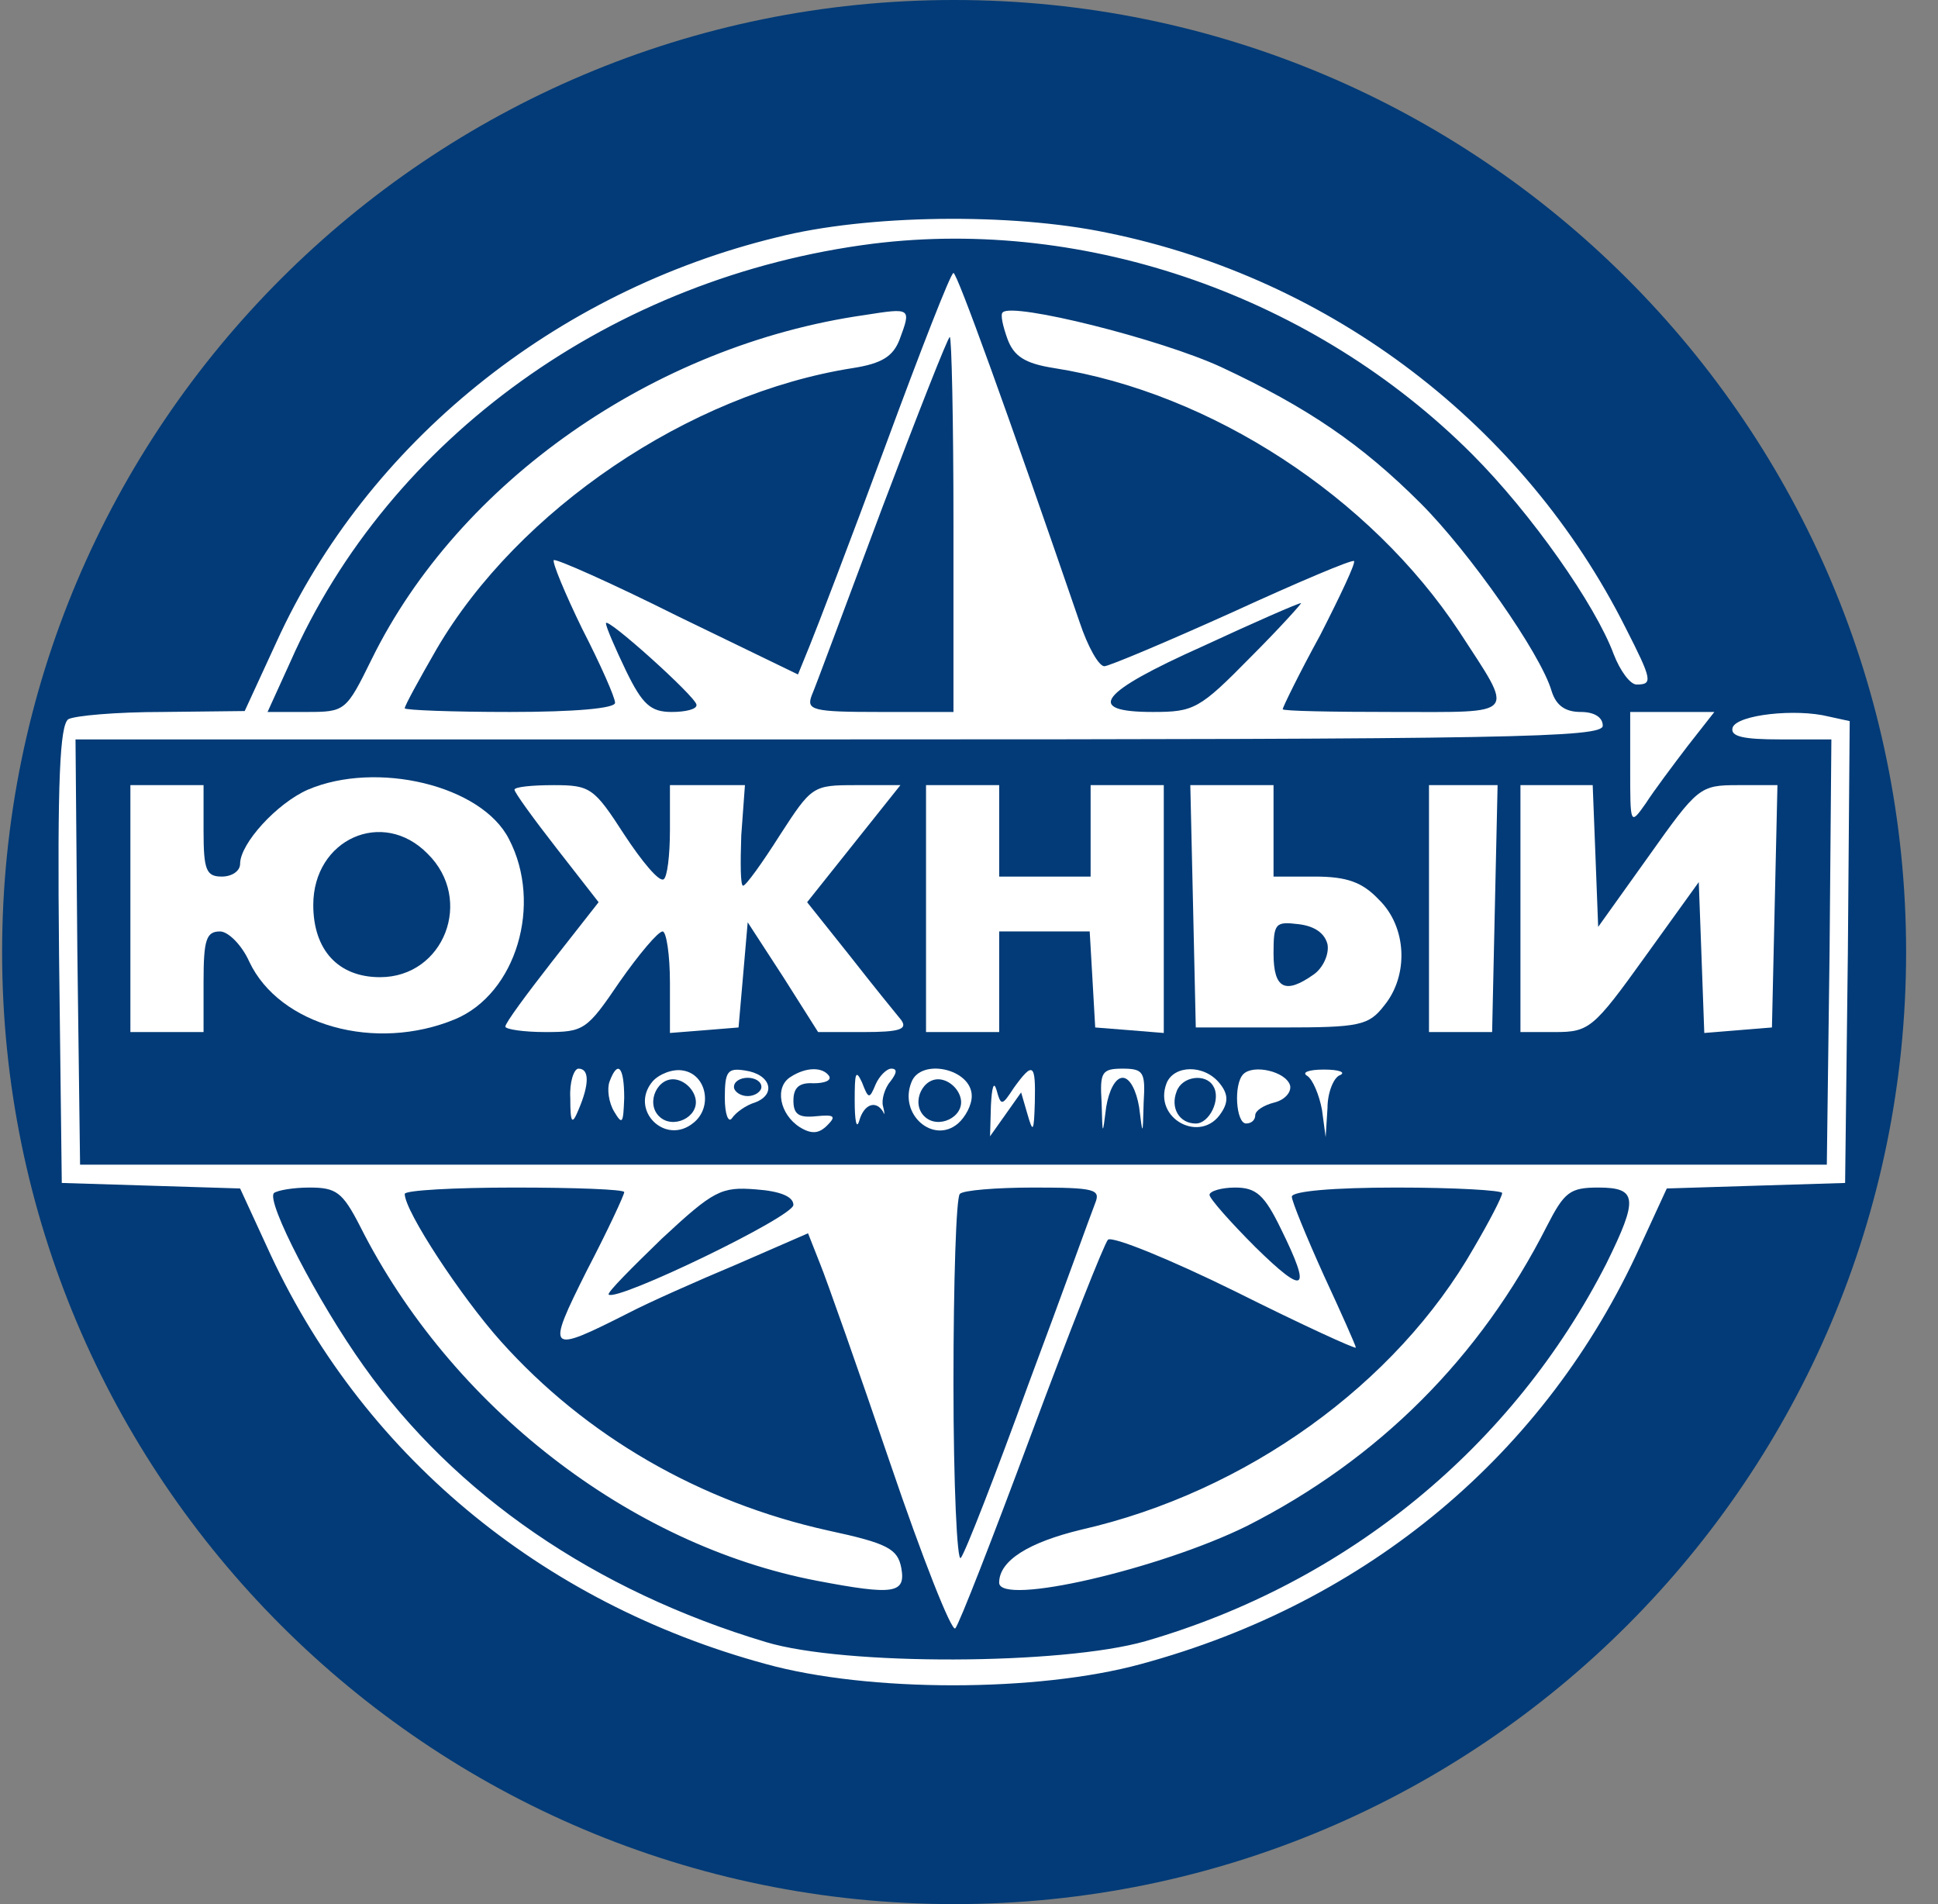 <svg width="57" height="56" viewBox="0 0 57 56" fill="none" xmlns="http://www.w3.org/2000/svg">
<rect x="0" y="0" width="57" height="56" fill="#808080" stroke="none"/>
<g clip-path="url(#clip0_212_2168)">
<path d="M56.062 28C56.062 12.536 43.526 0 28.062 0C12.598 0 0.062 12.536 0.062 28C0.062 43.464 12.598 56 28.062 56C43.526 56 56.062 43.464 56.062 28Z" fill="#023B77"/>
<path d="M22.851 6.979C16.315 8.566 10.801 13.031 8.138 18.868L7.197 20.912L4.776 20.939C3.431 20.939 2.194 21.047 2.006 21.154C1.764 21.343 1.683 22.902 1.737 28.094L1.817 34.791L4.453 34.872L7.062 34.953L7.842 36.647C10.586 42.726 15.885 47.137 22.529 48.94C25.541 49.773 30.517 49.773 33.557 48.94C40.227 47.137 45.472 42.753 48.243 36.647L49.023 34.953L51.632 34.872L54.268 34.791L54.349 28.013L54.403 21.208L53.784 21.073C52.816 20.831 51.094 21.02 50.96 21.396C50.879 21.665 51.282 21.746 52.358 21.746H53.864L53.811 27.986L53.73 34.253H28.043H2.355L2.275 27.986L2.221 21.746H24.68C44.477 21.746 47.14 21.692 47.14 21.343C47.14 21.1 46.898 20.939 46.495 20.939C46.037 20.939 45.768 20.751 45.634 20.32C45.311 19.218 43.213 16.232 41.787 14.806C40.039 13.058 38.452 11.982 35.924 10.799C34.121 9.965 29.791 8.889 29.495 9.185C29.414 9.238 29.495 9.588 29.63 9.965C29.818 10.476 30.141 10.691 31.001 10.825C35.628 11.552 40.308 14.618 42.917 18.572C44.558 21.1 44.692 20.939 40.98 20.939C39.178 20.939 37.726 20.912 37.726 20.858C37.726 20.805 38.21 19.809 38.829 18.68C39.42 17.523 39.878 16.555 39.824 16.501C39.77 16.447 38.183 17.119 36.246 18.007C34.337 18.868 32.615 19.594 32.481 19.594C32.319 19.594 31.997 19.029 31.755 18.303C29.603 12.036 28.15 8.028 28.043 8.028C27.962 8.028 27.074 10.314 26.052 13.085C25.03 15.855 24.008 18.518 23.82 18.976L23.47 19.836L19.919 18.115C17.983 17.146 16.342 16.42 16.288 16.474C16.235 16.528 16.611 17.442 17.122 18.491C17.66 19.54 18.09 20.509 18.09 20.67C18.09 20.831 16.934 20.939 14.997 20.939C13.303 20.939 11.904 20.885 11.904 20.831C11.904 20.751 12.334 19.971 12.845 19.083C15.239 14.995 20.269 11.579 25.084 10.825C25.945 10.691 26.267 10.476 26.456 9.992C26.805 9.05 26.805 9.05 25.434 9.265C19.22 10.153 13.491 14.188 10.936 19.379C10.182 20.912 10.156 20.939 9.026 20.939H7.869L8.542 19.46C11.447 12.87 18.037 8.136 25.676 7.167C31.97 6.387 38.667 8.727 43.294 13.354C45.042 15.102 46.925 17.792 47.463 19.244C47.651 19.729 47.947 20.132 48.135 20.132C48.619 20.132 48.593 19.998 47.812 18.464C44.827 12.52 39.178 8.189 32.562 6.845C29.737 6.253 25.487 6.307 22.851 6.979ZM28.043 15.425V20.939H25.864C23.9 20.939 23.712 20.885 23.873 20.455C23.981 20.213 24.896 17.738 25.945 14.941C26.994 12.17 27.881 9.911 27.935 9.911C27.989 9.911 28.043 12.386 28.043 15.425ZM36.784 19.325C35.278 20.858 35.117 20.939 33.906 20.939C31.889 20.939 32.319 20.374 35.386 19.002C36.892 18.303 38.183 17.738 38.264 17.738C38.318 17.711 37.672 18.438 36.784 19.325ZM20.484 20.724C20.511 20.858 20.162 20.939 19.758 20.939C19.14 20.939 18.897 20.724 18.413 19.729C18.09 19.056 17.822 18.438 17.822 18.33C17.822 18.115 20.457 20.482 20.484 20.724ZM10.586 36.056C13.249 41.354 18.521 45.443 24.035 46.492C26.294 46.922 26.644 46.868 26.509 46.115C26.402 45.55 26.106 45.389 24.358 45.013C20.592 44.179 17.23 42.242 14.728 39.445C13.572 38.154 11.904 35.625 11.904 35.114C11.904 35.007 13.357 34.926 15.132 34.926C16.907 34.926 18.36 34.98 18.36 35.06C18.36 35.141 17.875 36.19 17.257 37.373C16.046 39.794 16.1 39.821 18.494 38.611C19.059 38.315 20.511 37.669 21.668 37.185L23.766 36.271L24.116 37.158C24.304 37.616 25.245 40.279 26.187 43.049C27.128 45.819 27.989 47.998 28.096 47.891C28.204 47.783 29.199 45.228 30.329 42.188C31.459 39.149 32.481 36.567 32.588 36.459C32.723 36.351 34.391 37.024 36.354 37.992C38.291 38.961 39.878 39.687 39.878 39.633C39.878 39.579 39.447 38.611 38.936 37.508C38.425 36.378 37.995 35.329 37.995 35.195C37.995 35.033 39.205 34.926 41.088 34.926C42.783 34.926 44.181 35.007 44.181 35.087C44.181 35.195 43.805 35.921 43.347 36.701C41.061 40.709 36.65 43.883 31.808 44.986C30.248 45.362 29.387 45.9 29.387 46.546C29.387 47.245 34.121 46.142 36.677 44.878C40.55 42.914 43.536 39.929 45.499 36.056C46.01 35.06 46.172 34.926 47.006 34.926C48.162 34.926 48.189 35.249 47.248 37.158C44.504 42.538 39.636 46.546 33.691 48.267C31.244 48.967 24.842 48.993 22.529 48.294C17.499 46.788 13.383 43.964 10.694 40.171C9.349 38.288 7.816 35.329 8.058 35.087C8.165 35.007 8.622 34.926 9.107 34.926C9.887 34.926 10.075 35.06 10.586 36.056ZM23.335 35.437C23.335 35.787 18.144 38.288 17.902 38.073C17.848 38.019 18.575 37.293 19.462 36.432C20.995 35.007 21.211 34.899 22.233 34.98C22.959 35.033 23.335 35.195 23.335 35.437ZM32.212 35.383C32.104 35.652 31.244 38.046 30.248 40.709C29.28 43.372 28.392 45.658 28.258 45.819C28.15 45.954 28.043 43.641 28.043 40.682C28.043 37.696 28.123 35.195 28.231 35.114C28.312 35.007 29.307 34.926 30.41 34.926C32.212 34.926 32.373 34.98 32.212 35.383ZM37.672 36.136C38.587 37.992 38.398 38.127 36.919 36.674C36.193 35.948 35.574 35.249 35.574 35.141C35.574 35.033 35.924 34.926 36.327 34.926C36.946 34.926 37.188 35.141 37.672 36.136Z" fill="white"/>
<path d="M47.947 22.607C47.947 24.274 47.947 24.274 48.404 23.629C48.646 23.252 49.211 22.499 49.642 21.934L50.422 20.939H49.184H47.947V22.607Z" fill="white"/>
<path d="M9.053 23.225C8.138 23.629 7.062 24.812 7.062 25.404C7.062 25.619 6.82 25.78 6.524 25.78C6.067 25.78 5.987 25.592 5.987 24.436V23.091H4.911H3.835V26.722V30.353H4.911H5.987V28.874C5.987 27.636 6.067 27.394 6.471 27.394C6.713 27.394 7.116 27.798 7.331 28.282C8.219 30.165 11.043 30.945 13.383 29.976C15.186 29.223 15.966 26.587 14.97 24.678C14.164 23.091 11.07 22.364 9.053 23.225ZM12.576 25.108C13.948 26.453 13.061 28.739 11.178 28.739C9.941 28.739 9.214 27.932 9.214 26.614C9.214 24.678 11.258 23.763 12.576 25.108Z" fill="white"/>
<path d="M15.132 23.225C15.132 23.306 15.697 24.086 16.369 24.947L17.606 26.534L16.235 28.282C15.481 29.25 14.863 30.084 14.863 30.192C14.863 30.272 15.401 30.353 16.046 30.353C17.176 30.353 17.257 30.299 18.225 28.874C18.79 28.067 19.355 27.394 19.489 27.394C19.597 27.394 19.704 28.067 19.704 28.901V30.38L20.726 30.299L21.722 30.218L21.856 28.685L21.991 27.125L23.04 28.739L24.062 30.353H25.407C26.456 30.353 26.698 30.272 26.509 30.003C26.375 29.842 25.676 28.981 25.003 28.12L23.739 26.534L25.111 24.812L26.483 23.091H25.165C23.9 23.091 23.873 23.117 22.932 24.57C22.421 25.377 21.937 26.049 21.856 26.049C21.775 26.049 21.775 25.377 21.802 24.57L21.91 23.091H20.807H19.704V24.409C19.704 25.162 19.624 25.807 19.516 25.861C19.381 25.942 18.87 25.323 18.359 24.543C17.472 23.171 17.364 23.091 16.288 23.091C15.643 23.091 15.132 23.144 15.132 23.225Z" fill="white"/>
<path d="M27.236 26.722V30.353H28.312H29.388V28.874V27.394H30.706H32.05L32.131 28.793L32.212 30.218L33.234 30.299L34.229 30.38V26.749V23.091H33.153H32.077V24.436V25.78H30.733H29.388V24.436V23.091H28.312H27.236V26.722Z" fill="white"/>
<path d="M35.09 26.641L35.17 30.218H37.699C39.985 30.218 40.254 30.165 40.712 29.573C41.438 28.685 41.384 27.259 40.55 26.453C40.066 25.942 39.609 25.78 38.667 25.78H37.457V24.435V23.09H36.246H35.009L35.09 26.641ZM39.044 27.771C39.098 28.066 38.909 28.47 38.64 28.658C37.806 29.25 37.457 29.089 37.457 28.04C37.457 27.152 37.511 27.098 38.183 27.179C38.667 27.233 38.963 27.448 39.044 27.771Z" fill="white"/>
<path d="M42.029 26.722V30.353H42.944H43.886L43.966 26.722L44.047 23.091H43.052H42.029V26.722Z" fill="white"/>
<path d="M44.719 26.722V30.353H45.741C46.737 30.353 46.871 30.245 48.377 28.147L49.964 25.942L50.045 28.147L50.126 30.38L51.121 30.299L52.116 30.218L52.197 26.641L52.278 23.091H51.121C49.991 23.091 49.937 23.144 48.485 25.189L47.005 27.26L46.925 25.162L46.844 23.091H45.795H44.719V26.722Z" fill="white"/>
<path d="M16.773 32.29C16.773 33.043 16.826 33.097 17.015 32.639C17.337 31.886 17.337 31.429 17.015 31.429C16.88 31.429 16.746 31.832 16.773 32.29Z" fill="white"/>
<path d="M17.929 31.806C17.848 32.021 17.902 32.424 18.064 32.693C18.306 33.097 18.332 33.043 18.359 32.29C18.359 31.375 18.171 31.16 17.929 31.806Z" fill="white"/>
<path d="M19.193 31.805C18.494 32.639 19.57 33.715 20.404 33.016C20.969 32.559 20.78 31.59 20.081 31.483C19.785 31.429 19.382 31.59 19.193 31.805ZM20.457 32.316C20.565 32.854 19.785 33.231 19.382 32.828C18.978 32.424 19.355 31.644 19.893 31.752C20.162 31.805 20.404 32.047 20.457 32.316Z" fill="white"/>
<path d="M21.318 32.29C21.318 32.774 21.426 33.043 21.533 32.881C21.641 32.72 21.937 32.505 22.206 32.424C22.851 32.182 22.663 31.59 21.91 31.483C21.399 31.402 21.318 31.509 21.318 32.29ZM22.394 31.967C22.394 32.101 22.206 32.236 21.991 32.236C21.776 32.236 21.587 32.101 21.587 31.967C21.587 31.805 21.776 31.698 21.991 31.698C22.206 31.698 22.394 31.805 22.394 31.967Z" fill="white"/>
<path d="M23.255 31.671C22.771 31.967 22.932 32.774 23.524 33.151C23.873 33.366 24.089 33.339 24.331 33.097C24.6 32.828 24.546 32.774 24.008 32.828C23.497 32.882 23.336 32.774 23.336 32.37C23.336 31.994 23.497 31.832 23.927 31.859C24.25 31.859 24.465 31.779 24.385 31.644C24.196 31.375 23.712 31.375 23.255 31.671Z" fill="white"/>
<path d="M25.138 32.371C25.138 32.962 25.192 33.231 25.272 32.962C25.407 32.478 25.756 32.344 25.971 32.693C26.025 32.828 26.025 32.747 25.971 32.532C25.918 32.344 26.025 31.994 26.187 31.806C26.375 31.564 26.402 31.429 26.214 31.429C26.079 31.429 25.864 31.644 25.756 31.887C25.568 32.344 25.541 32.317 25.353 31.833C25.165 31.429 25.138 31.564 25.138 32.371Z" fill="white"/>
<path d="M26.805 31.832C26.429 32.774 27.451 33.661 28.177 33.042C28.392 32.854 28.581 32.505 28.581 32.236C28.581 31.429 27.074 31.106 26.805 31.832ZM28.258 32.316C28.366 32.854 27.585 33.231 27.182 32.827C26.779 32.424 27.155 31.644 27.693 31.752C27.962 31.805 28.204 32.047 28.258 32.316Z" fill="white"/>
<path d="M29.818 31.994C29.468 32.532 29.441 32.532 29.307 32.048C29.226 31.779 29.172 31.994 29.145 32.505L29.119 33.419L29.576 32.774L30.033 32.128L30.221 32.774C30.383 33.339 30.41 33.285 30.436 32.424C30.463 31.268 30.383 31.214 29.818 31.994Z" fill="white"/>
<path d="M32.4 32.424C32.427 33.419 32.427 33.419 32.535 32.558C32.615 32.074 32.803 31.698 33.019 31.698C33.234 31.698 33.422 32.074 33.503 32.558C33.611 33.419 33.611 33.419 33.637 32.424C33.691 31.536 33.637 31.429 33.019 31.429C32.4 31.429 32.346 31.536 32.4 32.424Z" fill="white"/>
<path d="M34.31 31.859C33.906 32.908 35.332 33.661 35.924 32.72C36.139 32.397 36.112 32.155 35.87 31.859C35.413 31.294 34.525 31.321 34.31 31.859ZM35.682 31.94C35.924 32.316 35.574 33.043 35.171 33.043C34.686 33.043 34.417 32.585 34.606 32.101C34.767 31.644 35.467 31.563 35.682 31.94Z" fill="white"/>
<path d="M36.569 31.59C36.273 31.886 36.354 33.042 36.65 33.042C36.811 33.042 36.919 32.935 36.919 32.8C36.919 32.666 37.161 32.505 37.484 32.424C37.806 32.343 37.995 32.101 37.941 31.913C37.806 31.509 36.865 31.294 36.569 31.59Z" fill="white"/>
<path d="M38.452 31.644C38.613 31.752 38.802 32.209 38.882 32.639L38.99 33.446L39.044 32.586C39.044 32.128 39.232 31.671 39.42 31.617C39.582 31.537 39.394 31.456 38.936 31.456C38.506 31.456 38.264 31.537 38.452 31.644Z" fill="white"/>
</g>
<defs>
<clipPath id="clip0_212_2168">
<rect width="56" height="56" fill="white" transform="translate(0.062)"/>
</clipPath>
</defs>
</svg>
